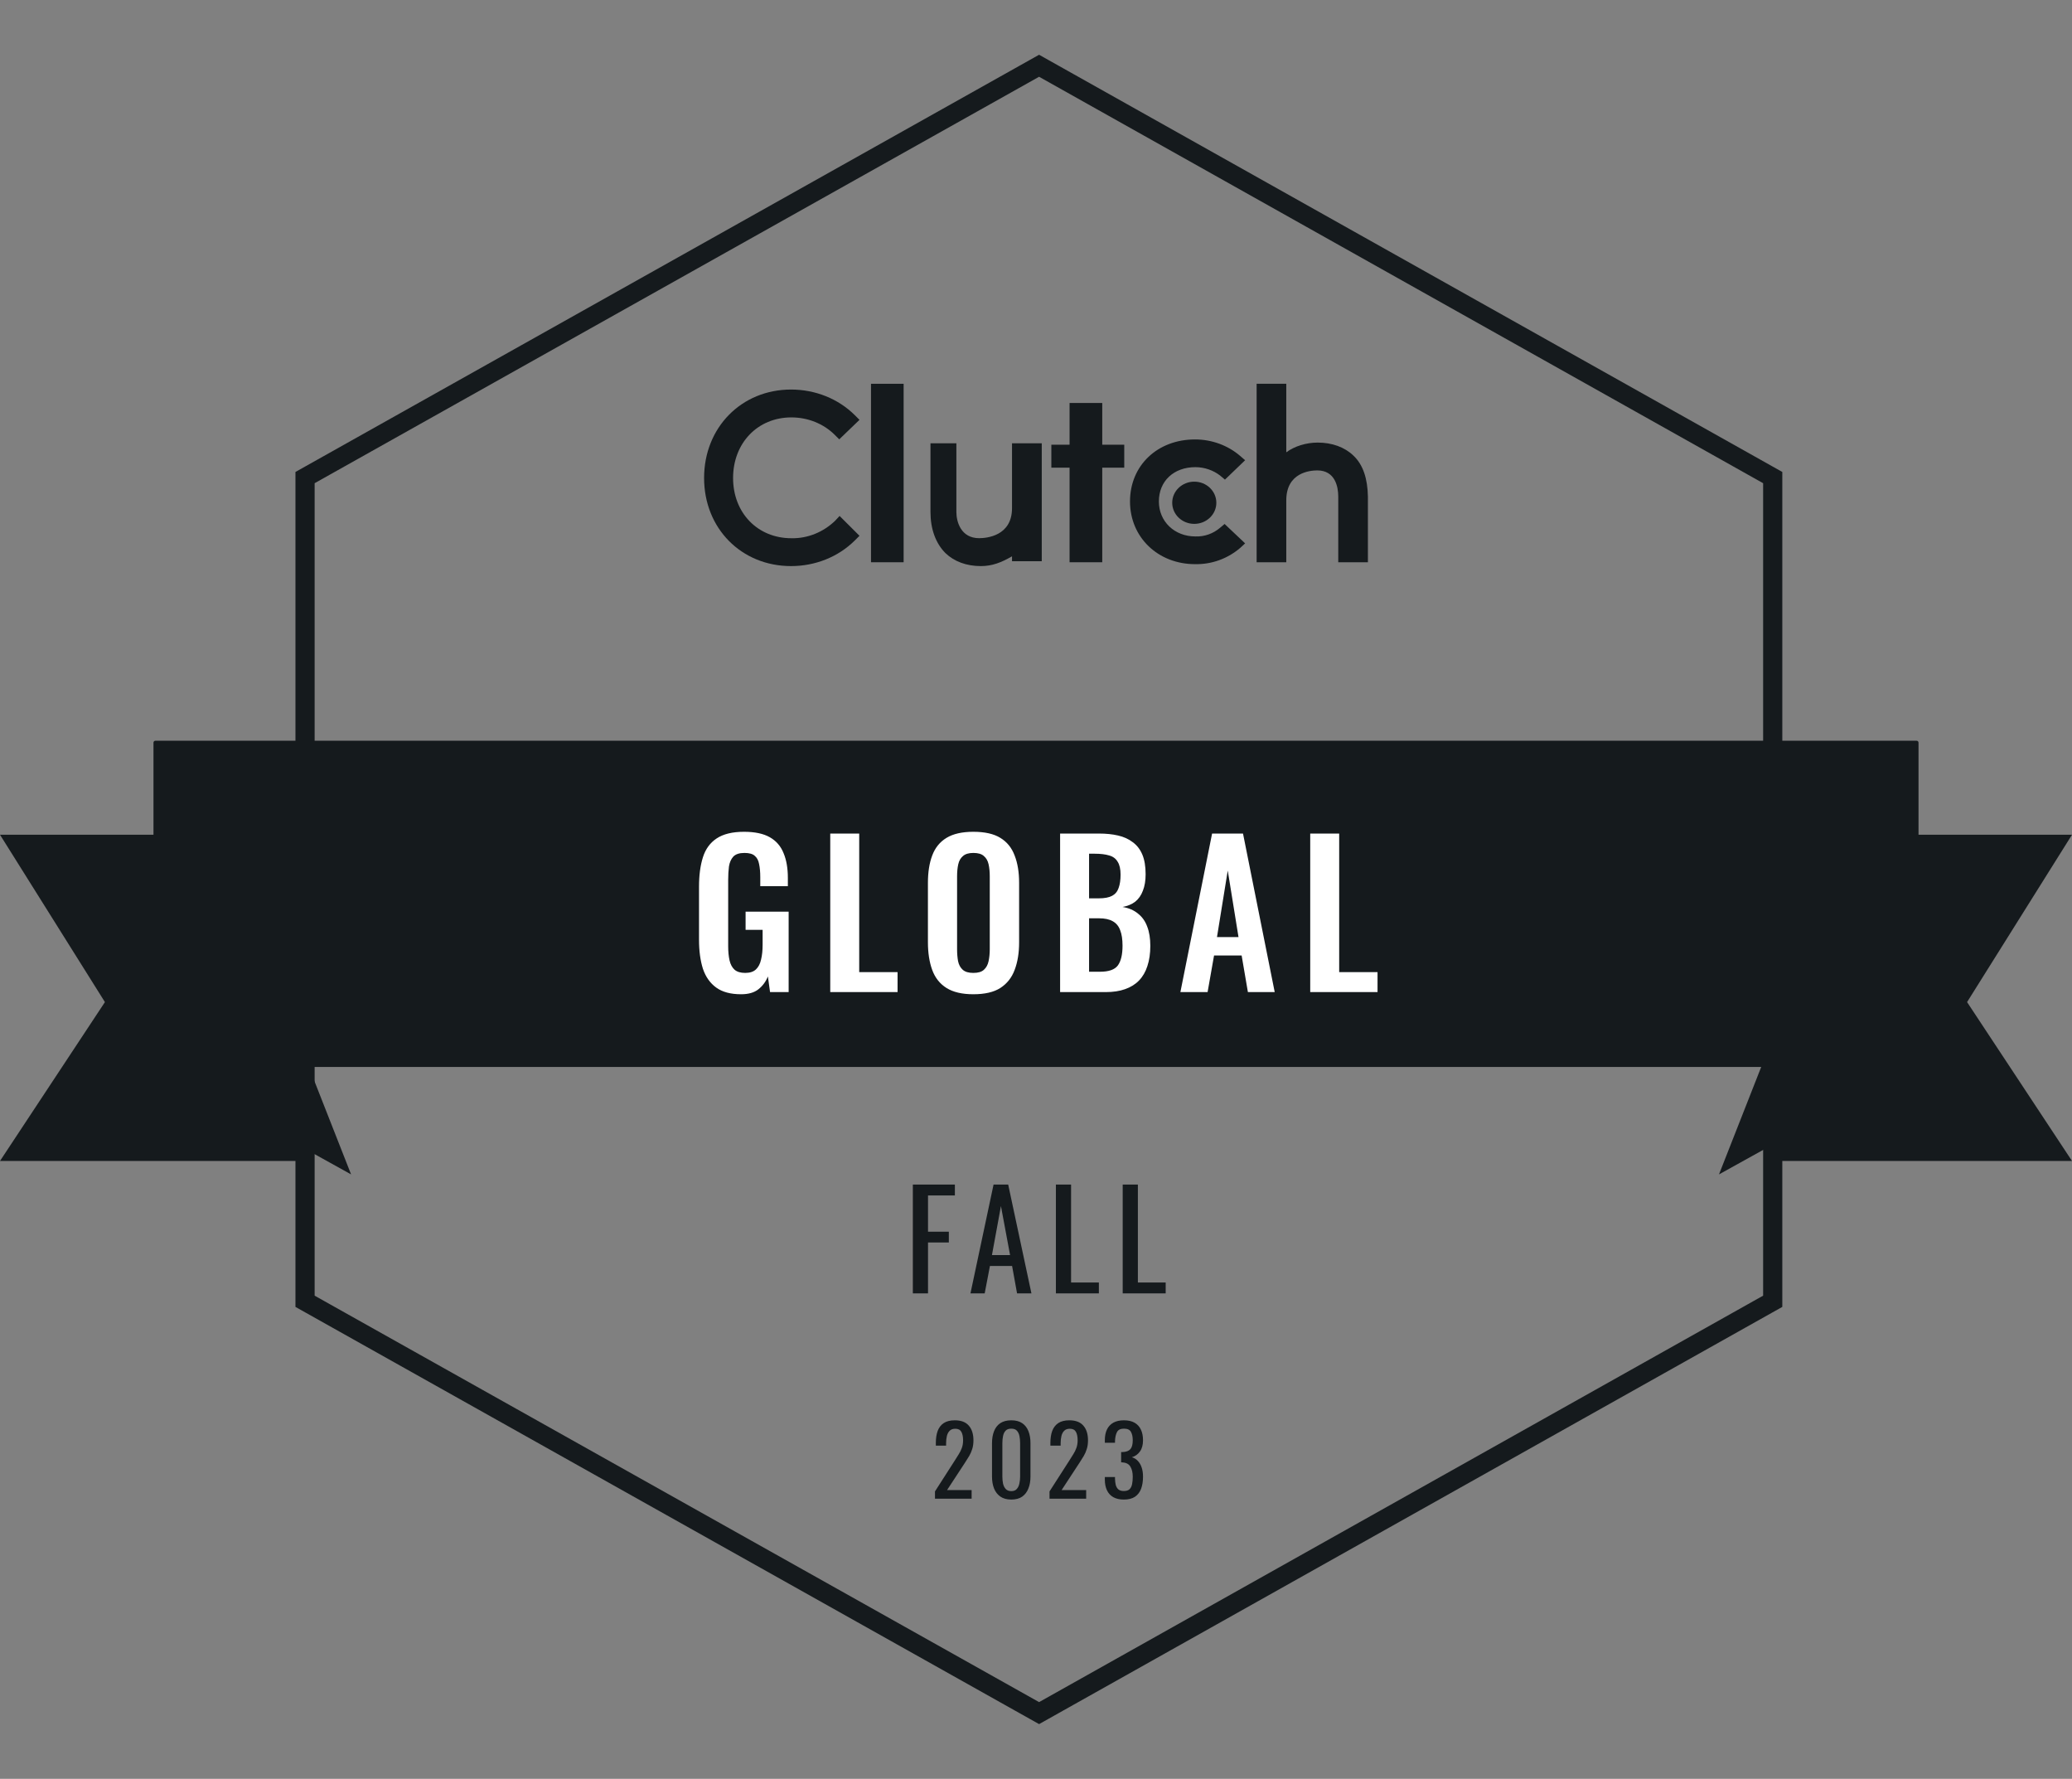 <svg width="1080" height="927" viewBox="0 0 1080 927" fill="none" xmlns="http://www.w3.org/2000/svg">
<rect x="0" y="0" width="1080" height="927" fill="#808080" stroke="none"/>
<path fill-rule="evenodd" clip-rule="evenodd" d="M155 605H0L54.686 522.209L0 435H155V605Z" fill="#151A1D"/>
<path fill-rule="evenodd" clip-rule="evenodd" d="M925 605H1080L1025.31 522.209L1080 435H925V605Z" fill="#151A1D"/>
<path d="M80 554.895L183 612L146.452 519H80V554.895Z" fill="#151A1D"/>
<path d="M999 554.895L896 612L932.548 519H999V554.895Z" fill="#151A1D"/>
<path d="M924 251.804V248.877L921.447 247.444L544.054 35.641L541.608 34.268L539.161 35.64L161.554 247.443L159 248.876V251.804V675.198V678.126L161.554 679.559L539.161 891.362L541.608 892.734L544.054 891.361L921.447 679.558L924 678.125V675.198V251.804Z" stroke="#151A1D" stroke-width="10" stroke-miterlimit="10"/>
<path fill-rule="evenodd" clip-rule="evenodd" d="M80 555C80 555.552 80.448 556 81 556H999C999.552 556 1000 555.552 1000 555V387C1000 386.448 999.552 386 999 386H81C80.448 386 80 386.448 80 387V555Z" fill="#151A1D"/>
<path d="M471 200H454V293H471V200Z" fill="#151A1D"/>
<path d="M527.497 264.818C527.497 279.364 514.182 280.455 510.352 280.455C500.868 280.455 498.497 271.909 498.497 266.818V231H485V266.818C485 275.727 487.736 283.182 492.843 288.273C497.402 292.636 503.786 295 511.264 295C517.101 295 521.843 293.182 527.497 289.909V292.455H543V231H527.497V264.818Z" fill="#151A1D"/>
<path d="M574.528 210H557.5V231.747H548V243.707H557.5V293H574.528V243.707H586V231.747H574.528V210Z" fill="#151A1D"/>
<path d="M635.949 275.036C632.323 278.105 627.792 279.73 623.079 279.55C612.202 279.55 604.045 271.787 604.045 261.316C604.045 250.664 611.84 243.443 623.079 243.443C627.792 243.443 632.505 245.068 636.13 247.956L638.486 249.942L649 239.832L646.281 237.485C639.937 232.069 631.598 229 622.897 229C603.32 229 589 242.54 589 261.316C589 280.091 603.683 293.992 622.897 293.992C631.598 294.173 639.937 291.104 646.462 285.507L649 283.16L638.305 273.05L635.949 275.036Z" fill="#151A1D"/>
<path d="M705.364 237.345C700.818 232.994 694.273 230.637 686.818 230.637C681 230.637 674.818 232.45 670.455 235.713V200H655V293H670.455V260.731C670.455 246.228 682.818 245.14 686.636 245.14C695.909 245.14 697.545 253.661 697.545 258.737V293H713V258.737C712.818 249.673 710.636 242.24 705.364 237.345Z" fill="#151A1D"/>
<path d="M622.5 273C628.851 273 634 268.075 634 262C634 255.925 628.851 251 622.5 251C616.149 251 611 255.925 611 262C611 268.075 616.149 273 622.5 273Z" fill="#151A1D"/>
<path d="M435.258 271.41C429.252 277.217 421.061 280.665 412.506 280.483C394.849 280.483 382.108 267.237 382.108 249.091C382.108 230.945 394.849 217.517 412.506 217.517C421.061 217.517 429.252 220.783 435.076 226.59L437.443 228.949L448 218.787L445.634 216.428C436.897 207.718 424.883 203 412.324 203C386.476 203 367 222.779 367 249.091C367 275.402 386.476 295 412.324 295C424.883 295 436.897 290.282 445.634 281.572L448 279.213L437.625 268.87L435.258 271.41Z" fill="#151A1D"/>
<path d="M475.805 674.001V617.301H497.715V622.971H483.715V641.871H494.565V647.471H483.715V674.001H475.805ZM505.838 674.001L517.878 617.301H525.508L537.618 674.001H530.128L527.538 659.721H515.988L513.258 674.001H505.838ZM517.038 654.051H526.488L521.728 628.501L517.038 654.051ZM550.371 674.001V617.301H558.281V668.331H572.771V674.001H550.371ZM585.193 674.001V617.301H593.103V668.331H607.593V674.001H585.193Z" fill="#151A1D"/>
<path d="M487.344 781V777.2L497.644 761.15C498.411 759.95 499.111 758.833 499.744 757.8C500.411 756.767 500.944 755.683 501.344 754.55C501.777 753.383 501.994 752.05 501.994 750.55C501.994 748.683 501.694 747.217 501.094 746.15C500.494 745.083 499.444 744.55 497.944 744.55C496.677 744.55 495.694 744.9 494.994 745.6C494.294 746.3 493.811 747.217 493.544 748.35C493.277 749.483 493.144 750.7 493.144 752V753.35H487.794V751.95C487.794 749.517 488.111 747.433 488.744 745.7C489.411 743.933 490.461 742.567 491.894 741.6C493.361 740.633 495.294 740.15 497.694 740.15C500.961 740.15 503.394 741.083 504.994 742.95C506.594 744.783 507.394 747.333 507.394 750.6C507.394 752.333 507.177 753.85 506.744 755.15C506.344 756.45 505.811 757.667 505.144 758.8C504.477 759.933 503.744 761.1 502.944 762.3L493.644 776.5H506.444V781H487.344ZM527.121 781.45C524.821 781.45 522.921 780.933 521.421 779.9C519.954 778.867 518.854 777.45 518.121 775.65C517.421 773.85 517.071 771.8 517.071 769.5V752.05C517.071 749.683 517.421 747.617 518.121 745.85C518.821 744.05 519.904 742.65 521.371 741.65C522.871 740.65 524.788 740.15 527.121 740.15C529.454 740.15 531.354 740.65 532.821 741.65C534.288 742.65 535.371 744.05 536.071 745.85C536.771 747.617 537.121 749.683 537.121 752.05V769.5C537.121 771.833 536.754 773.9 536.021 775.7C535.321 777.5 534.238 778.917 532.771 779.95C531.304 780.95 529.421 781.45 527.121 781.45ZM527.121 777.05C528.388 777.05 529.338 776.683 529.971 775.95C530.638 775.217 531.088 774.283 531.321 773.15C531.588 771.983 531.721 770.783 531.721 769.55V752C531.721 750.7 531.604 749.483 531.371 748.35C531.138 747.183 530.688 746.25 530.021 745.55C529.388 744.85 528.421 744.5 527.121 744.5C525.821 744.5 524.838 744.85 524.171 745.55C523.504 746.25 523.054 747.183 522.821 748.35C522.588 749.483 522.471 750.7 522.471 752V769.55C522.471 770.783 522.588 771.983 522.821 773.15C523.088 774.283 523.554 775.217 524.221 775.95C524.921 776.683 525.888 777.05 527.121 777.05ZM547.051 781V777.2L557.351 761.15C558.118 759.95 558.818 758.833 559.451 757.8C560.118 756.767 560.651 755.683 561.051 754.55C561.484 753.383 561.701 752.05 561.701 750.55C561.701 748.683 561.401 747.217 560.801 746.15C560.201 745.083 559.151 744.55 557.651 744.55C556.384 744.55 555.401 744.9 554.701 745.6C554.001 746.3 553.518 747.217 553.251 748.35C552.984 749.483 552.851 750.7 552.851 752V753.35H547.501V751.95C547.501 749.517 547.818 747.433 548.451 745.7C549.118 743.933 550.168 742.567 551.601 741.6C553.068 740.633 555.001 740.15 557.401 740.15C560.668 740.15 563.101 741.083 564.701 742.95C566.301 744.783 567.101 747.333 567.101 750.6C567.101 752.333 566.884 753.85 566.451 755.15C566.051 756.45 565.518 757.667 564.851 758.8C564.184 759.933 563.451 761.1 562.651 762.3L553.351 776.5H566.151V781H547.051ZM585.778 781.45C583.578 781.45 581.745 781.033 580.278 780.2C578.811 779.367 577.711 778.167 576.978 776.6C576.245 775.033 575.878 773.183 575.878 771.05V769.7H581.178C581.178 769.833 581.178 769.983 581.178 770.15C581.178 770.283 581.178 770.433 581.178 770.6C581.211 771.8 581.345 772.883 581.578 773.85C581.845 774.817 582.295 775.583 582.928 776.15C583.595 776.717 584.545 777 585.778 777C587.078 777 588.061 776.7 588.728 776.1C589.395 775.467 589.845 774.583 590.078 773.45C590.311 772.317 590.428 771.017 590.428 769.55C590.428 767.417 590.028 765.683 589.228 764.35C588.461 762.983 587.095 762.233 585.128 762.1C585.028 762.067 584.895 762.05 584.728 762.05C584.595 762.05 584.478 762.05 584.378 762.05V756.7C584.478 756.7 584.595 756.7 584.728 756.7C584.861 756.7 584.978 756.7 585.078 756.7C586.978 756.633 588.345 756.133 589.178 755.2C590.011 754.267 590.428 752.717 590.428 750.55C590.428 748.717 590.111 747.25 589.478 746.15C588.878 745.05 587.661 744.5 585.828 744.5C583.995 744.5 582.778 745.117 582.178 746.35C581.578 747.55 581.245 749.1 581.178 751C581.178 751.133 581.178 751.283 581.178 751.45C581.178 751.583 581.178 751.717 581.178 751.85H575.878V750.5C575.878 748.333 576.245 746.483 576.978 744.95C577.711 743.417 578.811 742.233 580.278 741.4C581.778 740.567 583.628 740.15 585.828 740.15C588.061 740.15 589.911 740.567 591.378 741.4C592.845 742.233 593.945 743.433 594.678 745C595.411 746.533 595.778 748.383 595.778 750.55C595.778 752.983 595.245 754.933 594.178 756.4C593.145 757.867 591.745 758.867 589.978 759.4C591.211 759.767 592.245 760.4 593.078 761.3C593.945 762.2 594.611 763.35 595.078 764.75C595.545 766.117 595.778 767.717 595.778 769.55C595.778 771.95 595.445 774.05 594.778 775.85C594.111 777.617 593.045 779 591.578 780C590.111 780.967 588.178 781.45 585.778 781.45Z" fill="#151A1D"/>
<path d="M386.284 518.123C380.844 518.123 376.525 516.967 373.329 514.655C370.133 512.343 367.822 509.079 366.394 504.863C365.034 500.579 364.354 495.547 364.354 489.767V462.023C364.354 456.107 365.034 451.007 366.394 446.723C367.754 442.439 370.134 439.175 373.534 436.931C377.002 434.619 381.762 433.463 387.814 433.463C393.458 433.463 397.946 434.415 401.278 436.319C404.61 438.223 406.99 440.977 408.418 444.581C409.914 448.117 410.661 452.435 410.661 457.535V461.819H396.28V457.127C396.28 454.475 396.076 452.197 395.668 450.293C395.328 448.389 394.58 446.961 393.424 446.009C392.336 444.989 390.534 444.479 388.018 444.479C385.366 444.479 383.428 445.125 382.204 446.417C381.048 447.709 380.3 449.409 379.96 451.517C379.688 453.625 379.552 455.937 379.552 458.453V493.031C379.552 495.887 379.79 498.369 380.266 500.477C380.742 502.585 381.626 504.217 382.918 505.373C384.21 506.461 386.046 507.005 388.426 507.005C390.874 507.005 392.744 506.393 394.036 505.169C395.328 503.945 396.211 502.245 396.688 500.069C397.232 497.893 397.504 495.309 397.504 492.317V484.565H388.63V475.079H411.07V517.001H401.38L400.258 508.841C399.17 511.561 397.504 513.805 395.26 515.573C393.084 517.273 390.092 518.123 386.284 518.123ZM432.755 517.001V434.381H447.851V506.597H467.842V517.001H432.755ZM507.331 518.123C501.483 518.123 496.825 517.035 493.357 514.859C489.889 512.683 487.407 509.555 485.911 505.475C484.415 501.395 483.667 496.567 483.667 490.991V460.085C483.667 454.509 484.415 449.749 485.911 445.805C487.407 441.793 489.889 438.733 493.357 436.625C496.825 434.517 501.483 433.463 507.331 433.463C513.315 433.463 518.006 434.517 521.406 436.625C524.874 438.733 527.357 441.793 528.853 445.805C530.417 449.749 531.198 454.509 531.198 460.085V491.093C531.198 496.601 530.417 501.395 528.853 505.475C527.357 509.487 524.874 512.615 521.406 514.859C518.006 517.035 513.315 518.123 507.331 518.123ZM507.331 507.005C509.847 507.005 511.683 506.461 512.839 505.373C514.063 504.285 514.878 502.789 515.286 500.885C515.694 498.981 515.898 496.907 515.898 494.663V456.617C515.898 454.305 515.694 452.231 515.286 450.395C514.878 448.559 514.063 447.131 512.839 446.111C511.683 445.023 509.847 444.479 507.331 444.479C504.951 444.479 503.148 445.023 501.924 446.111C500.7 447.131 499.885 448.559 499.477 450.395C499.069 452.231 498.865 454.305 498.865 456.617V494.663C498.865 496.907 499.035 498.981 499.375 500.885C499.783 502.789 500.599 504.285 501.823 505.373C503.047 506.461 504.883 507.005 507.331 507.005ZM552.565 517.001V434.381H572.862C576.534 434.381 579.833 434.721 582.757 435.401C585.749 436.081 588.298 437.237 590.406 438.869C592.582 440.433 594.249 442.575 595.405 445.295C596.561 448.015 597.138 451.449 597.138 455.597C597.138 458.929 596.663 461.785 595.711 464.165C594.827 466.545 593.5 468.449 591.732 469.877C589.964 471.237 587.755 472.155 585.103 472.631C588.367 473.175 591.053 474.331 593.161 476.099C595.337 477.799 596.935 480.043 597.955 482.831C599.043 485.619 599.586 488.985 599.586 492.929C599.586 496.873 599.077 500.375 598.057 503.435C597.105 506.427 595.643 508.943 593.671 510.983C591.767 512.955 589.353 514.451 586.429 515.471C583.573 516.491 580.207 517.001 576.331 517.001H552.565ZM567.661 506.393H573.372C577.928 506.393 581.023 505.305 582.655 503.129C584.287 500.885 585.103 497.451 585.103 492.827C585.103 489.495 584.695 486.809 583.879 484.769C583.131 482.661 581.839 481.097 580.003 480.077C578.235 479.057 575.854 478.547 572.862 478.547H567.661V506.393ZM567.661 468.143H572.76C575.752 468.143 578.065 467.701 579.697 466.817C581.329 465.933 582.451 464.573 583.062 462.737C583.743 460.901 584.083 458.589 584.083 455.801C584.083 452.877 583.572 450.633 582.552 449.069C581.6 447.437 580.139 446.349 578.167 445.805C576.195 445.193 573.679 444.887 570.619 444.887H567.661V468.143ZM615.26 517.001L631.784 434.381H647.901L664.424 517.001H650.451L647.187 497.927H632.805L629.439 517.001H615.26ZM634.335 488.339H645.555L639.945 453.659L634.335 488.339ZM682.934 517.001V434.381H698.03V506.597H718.021V517.001H682.934Z" fill="white"/>
</svg>
